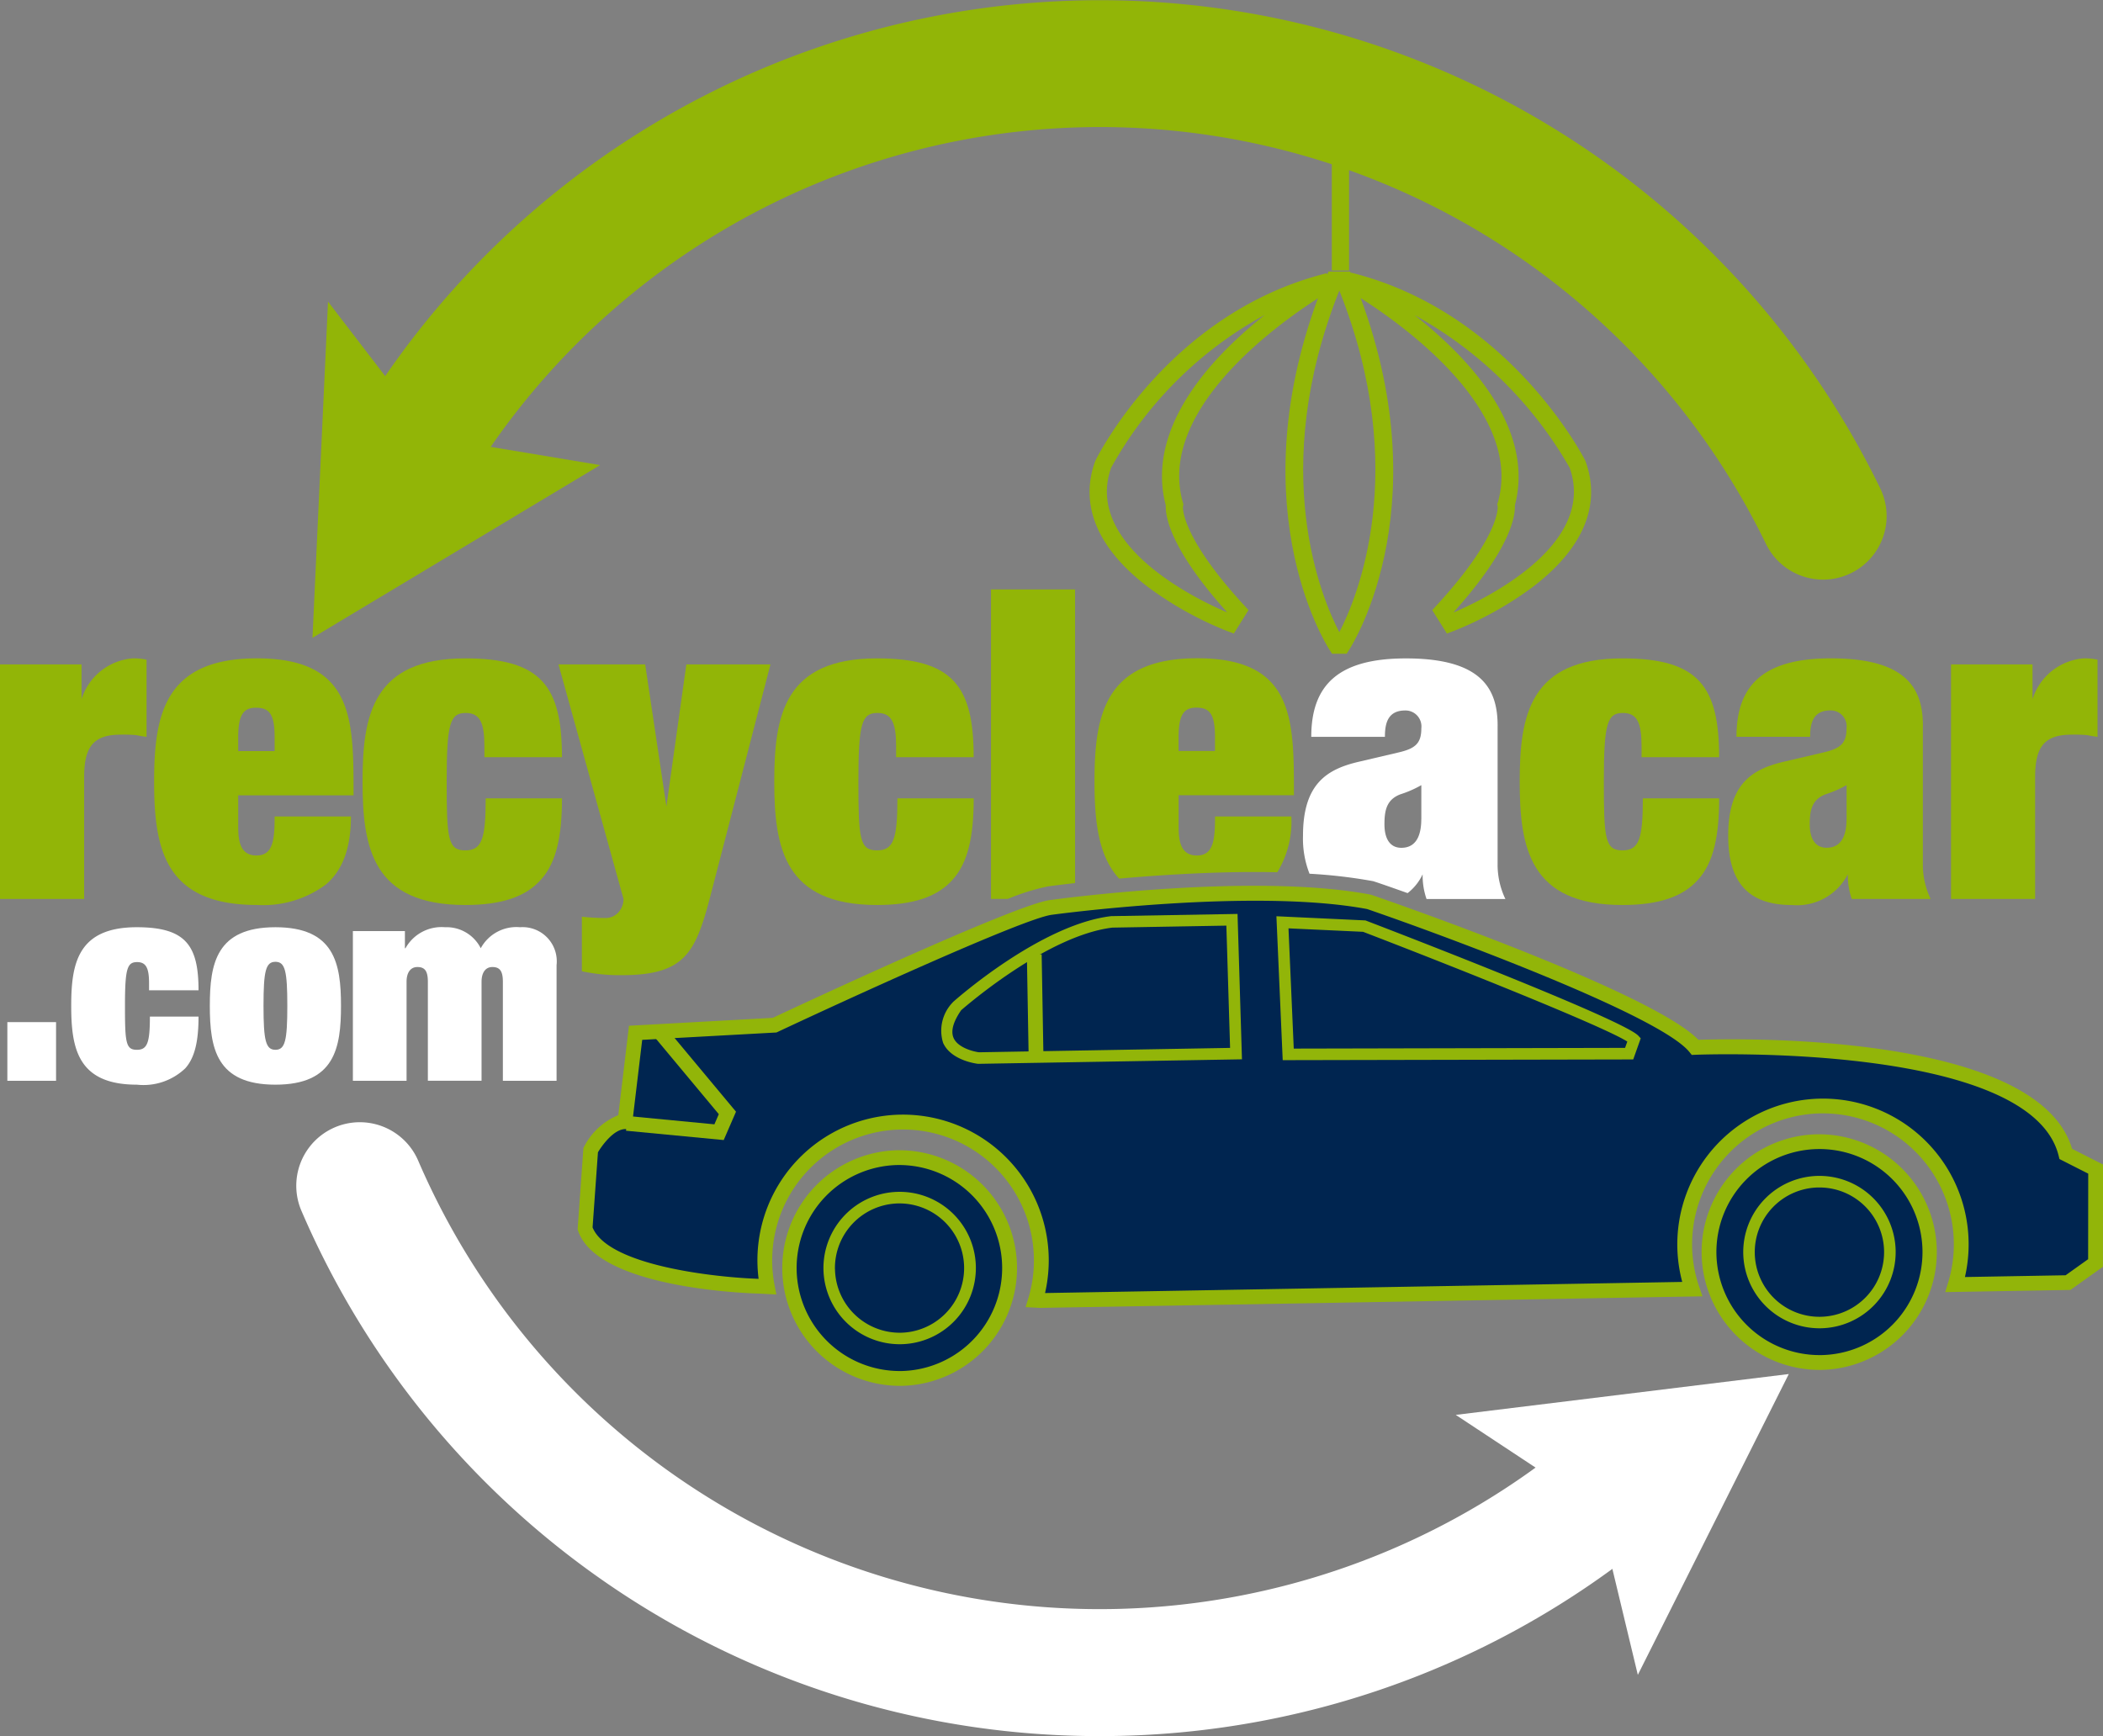 <svg xmlns="http://www.w3.org/2000/svg" width="151.329" height="124.943" viewBox="0 0 151.329 124.943"><rect x="0" y="0" width="151.329" height="124.943" fill="#808080" stroke="none"/><g transform="translate(0 0)"><g transform="translate(-457.332 -76.143)"><path d="M847.253,225.043V208.167h5.865v2.5a4.216,4.216,0,0,1,3.65-2.932,4.366,4.366,0,0,1,1.029.093v5.553c-.219-.031-.468-.063-.749-.125a10.528,10.528,0,0,0-1.154-.031c-2.09,0-2.59,1.092-2.59,3.088v8.734h-6.052" transform="translate(-249.528 -84.209)" fill="#92b507"/><path d="M457.332,225.043V208.167H463.2v2.5a4.216,4.216,0,0,1,3.65-2.932,4.366,4.366,0,0,1,1.029.093v5.553c-.219-.031-.468-.063-.749-.125a10.525,10.525,0,0,0-1.154-.031c-2.09,0-2.589,1.092-2.589,3.088v8.734h-6.052" transform="translate(0 -84.209)" fill="#92b507"/><path d="M538.563,214.843v-.78c0-1.684-.312-2.4-1.342-2.4-1.123,0-1.373.718-1.373,4.929,0,4.149.094,4.96,1.342,4.96,1.185,0,1.466-.811,1.466-3.743h5.49c0,2.713-.405,4.616-1.5,5.833-1.092,1.248-2.838,1.841-5.458,1.841-6.676,0-7.393-4.118-7.393-8.89,0-4.742.717-8.859,7.393-8.859,5.521,0,6.956,2.059,6.956,7.112h-5.584" transform="translate(-46.374 -84.209)" fill="#92b507"/><path d="M573.625,225.819l-4.679-16.876h6.239l1.528,10.232,1.435-10.232H584.2l-4.336,16.72c-1.06,4.024-1.809,5.646-6.363,5.646a12.984,12.984,0,0,1-2.87-.28V227.1a13.613,13.613,0,0,0,1.591.093,1.251,1.251,0,0,0,1.092-.468,1.448,1.448,0,0,0,.312-.9" transform="translate(-71.427 -84.985)" fill="#92b507"/><path d="M494.187,217.588V219.8c0,.9.062,2.121,1.31,2.121,1.185,0,1.311-1.091,1.311-2.807h5.49c0,2.308-.624,3.9-1.809,4.9a7.581,7.581,0,0,1-4.96,1.467c-6.676,0-7.393-4.118-7.393-8.89,0-4.742.717-8.859,7.393-8.859,6.894,0,6.957,4.3,6.957,9.576v.281h-8.3m2.621-3.182v-1c0-1.653-.374-2.121-1.342-2.121-.874,0-1.279.468-1.279,2.121v1Z" transform="translate(-19.713 -84.209)" fill="#92b507" fill-rule="evenodd"/><path d="M620.846,214.843v-.78c0-1.684-.313-2.4-1.342-2.4-1.123,0-1.373.718-1.373,4.929,0,4.149.094,4.96,1.342,4.96,1.185,0,1.466-.811,1.466-3.743h5.49c0,2.713-.406,4.616-1.5,5.833-1.092,1.248-2.839,1.841-5.459,1.841-6.675,0-7.393-4.118-7.393-8.89,0-4.742.718-8.859,7.393-8.859,5.521,0,6.956,2.059,6.956,7.112h-5.583" transform="translate(-99.03 -84.209)" fill="#92b507"/><path d="M655.387,216.228V193.956h6.051v21.135c-1.218.137-1.941.237-1.941.237a15.7,15.7,0,0,0-2.893.9h-1.217" transform="translate(-126.744 -75.394)" fill="#92b507"/><path d="M769.825,214.843v-.78c0-1.684-.313-2.4-1.342-2.4-1.123,0-1.373.718-1.373,4.929,0,4.149.094,4.96,1.342,4.96,1.185,0,1.466-.811,1.466-3.743h5.49c0,2.713-.405,4.616-1.5,5.833-1.092,1.248-2.839,1.841-5.459,1.841-6.676,0-7.393-4.118-7.393-8.89,0-4.742.718-8.859,7.393-8.859,5.521,0,6.956,2.059,6.956,7.112h-5.583" transform="translate(-194.368 -84.209)" fill="#92b507"/><path d="M726.255,219.3v-2.442a7.824,7.824,0,0,1-1.5.657c-1,.376-1.154,1.159-1.154,2.161s.374,1.691,1.217,1.691c1.185,0,1.434-1.1,1.434-2.067m5.491-6.716v9.969a5.727,5.727,0,0,0,.561,2.5H726.63a5.155,5.155,0,0,1-.281-1.778,3.681,3.681,0,0,1-1.082,1.353c-1.473-.526-2.42-.847-2.488-.861a36.94,36.94,0,0,0-4.57-.534,6.932,6.932,0,0,1-.469-2.738c0-3.758,1.747-4.792,4.024-5.323l2.807-.658c1.248-.282,1.684-.658,1.684-1.742a1.149,1.149,0,0,0-1.154-1.289c-1.279,0-1.466.952-1.466,1.9h-5.3c0-3.774,2-5.646,6.8-5.646C730.653,207.731,731.745,209.977,731.745,212.579Z" transform="translate(-166.646 -84.209)" fill="#fff" fill-rule="evenodd"/><path d="M682.13,217.588V219.8c0,.9.062,2.121,1.31,2.121,1.186,0,1.311-1.091,1.311-2.807h5.49a6.989,6.989,0,0,1-1.011,4.013c-2.77-.061-5.6.046-8.1.206-1.172.075-2.278.162-3.28.251-1.529-1.651-1.773-4.212-1.773-7,0-4.742.717-8.859,7.393-8.859,6.893,0,6.957,4.3,6.957,9.576v.281h-8.3m2.62-3.182v-1c0-1.653-.374-2.121-1.341-2.121-.873,0-1.279.468-1.279,2.121v1Z" transform="translate(-139.986 -84.209)" fill="#92b507" fill-rule="evenodd"/><path d="M680.969,282.7l-8.114.142a9.949,9.949,0,1,0-18.933.33l-46.905.819-.349-.018a9.949,9.949,0,1,0-19.3-.98l-.525-.027s-11.271-.3-12.589-4.161l.4-5.64s1.091-2.021,2.467-2.046l.765-6.4,10-.55s17.381-8.169,19.879-8.473c0,0,14.485-2,22.9-.4,0,0,20.778,7.137,23.465,10.47,0,0,24.515-1.054,26.67,7.67l2.147,1.09-.007,6.759-1.978,1.411" transform="translate(-74.826 -114.256)" fill="#002550"/><path d="M606.05,283.569,605,283.515l.2-.651a9.417,9.417,0,1,0-18.263-.927l.128.667-1.2-.062c-1.178-.032-11.667-.431-13.066-4.52l-.035-.1.418-5.862.054-.1a4.793,4.793,0,0,1,2.456-2.26l.769-6.436,10.347-.569c1.526-.716,17.464-8.174,19.947-8.476.587-.081,14.659-1.989,23.062-.394l.074.019c.837.288,20.165,6.954,23.522,10.432,2.749-.095,24.409-.564,26.891,7.844l2.227,1.13-.008,7.36-2.335,1.666-9.012.157.213-.7a9.425,9.425,0,0,0-9.009-12.163h-.166a9.425,9.425,0,0,0-8.745,12.474l.238.692Zm-9.865-13.909A10.491,10.491,0,0,1,606.4,282.5l45.851-.8a10.49,10.49,0,0,1,9.944-13.191,10.483,10.483,0,0,1,10.663,10.3,10.506,10.506,0,0,1-.264,2.539l7.244-.127,1.621-1.156.007-6.158-2.072-1.052-.058-.237c-2.027-8.2-25.889-7.277-26.13-7.266l-.269.011-.169-.209c-2.12-2.63-17.42-8.305-23.186-10.288-8.237-1.548-22.546.391-22.689.411-1.989.242-14.913,6.166-19.726,8.427l-.094.044-9.661.531-.767,6.414-.464.008c-.809.014-1.649,1.154-1.954,1.671l-.386,5.405c1.114,2.762,8.864,3.6,11.947,3.7a10.541,10.541,0,0,1-.083-1.151A10.481,10.481,0,0,1,596,269.661Z" transform="translate(-73.868 -113.299)" fill="#92b509"/><path d="M816.727,212.579v9.969a5.722,5.722,0,0,0,.561,2.5h-5.677a5.155,5.155,0,0,1-.281-1.778,4.108,4.108,0,0,1-4.024,2.215c-3.213,0-4.585-1.716-4.585-4.995,0-3.758,1.747-4.792,4.024-5.323l2.807-.658c1.248-.282,1.685-.658,1.685-1.742a1.15,1.15,0,0,0-1.154-1.289c-1.279,0-1.466.952-1.466,1.9h-5.3c0-3.774,2-5.646,6.8-5.646,5.521,0,6.614,2.246,6.614,4.848m-5.49,6.716v-2.442a7.843,7.843,0,0,1-1.5.657c-1,.376-1.154,1.159-1.154,2.161s.374,1.691,1.217,1.691C810.988,221.363,811.237,220.266,811.237,219.3Z" transform="translate(-221.03 -84.209)" fill="#92b507" fill-rule="evenodd"/><path d="M589.471,289.852l-7.03-.672.1-1.06,6.26.6.317-.731-4.52-5.424.818-.681,4.94,5.927Z" transform="translate(-80.062 -131.661)" fill="#92b509"/><path d="M648.067,269.6l-.027,0c-.079-.009-1.936-.229-2.511-1.506a2.921,2.921,0,0,1,.651-2.873l.063-.071c.256-.228,6.318-5.584,11.386-6.18l.041,0,9.044-.158.319,10.463Zm-1.236-3.864c-.583.841-.766,1.517-.545,2.012.308.687,1.4.966,1.822,1.021l18.07-.315-.268-8.8-8.2.143C653.095,260.351,647.337,265.3,646.831,265.738Zm23.134,3.6-.453-10.357,6.408.3.062.024c3.088,1.185,18.541,7.155,19.576,8.278l.17.184-.54,1.519Zm.416-9.486.379,8.654,23.841-.052.161-.453c-1.659-1.071-12.3-5.321-19.015-7.9Z" transform="translate(-120.331 -116.895)" fill="#92b509"/><rect width="1.065" height="7.134" transform="translate(531.224 144.845) rotate(-1)" fill="#92b509"/><path d="M615.064,315.615a7.946,7.946,0,1,1,8.084,7.807,7.944,7.944,0,0,1-8.084-7.807" transform="translate(-100.939 -148.075)" fill="#002550"/><path d="M622.062,323.01a8.479,8.479,0,0,1-.148-16.956h.148a8.479,8.479,0,0,1,.149,16.956Zm0-15.892h-.13a7.411,7.411,0,0,0-7.282,7.541h0a7.425,7.425,0,0,0,7.412,7.285h.131a7.414,7.414,0,0,0-.131-14.826Z" transform="translate(-99.993 -147.13)" fill="#92b509"/><path d="M627.386,325.339a5.492,5.492,0,0,1-5.483-5.388h0a5.484,5.484,0,1,1,5.578,5.387Zm-4.653-5.4a4.661,4.661,0,0,0,4.653,4.572h.081a4.653,4.653,0,0,0-.082-9.305H627.3a4.652,4.652,0,0,0-4.571,4.733Z" transform="translate(-105.316 -152.454)" fill="#92b509"/><path d="M798.886,312.428a7.946,7.946,0,1,1,8.084,7.807,7.944,7.944,0,0,1-8.084-7.807" transform="translate(-218.575 -146.036)" fill="#002550"/><path d="M805.883,319.822a8.491,8.491,0,0,1-8.476-8.331h0a8.477,8.477,0,0,1,8.328-8.625h.148a8.479,8.479,0,0,1,.149,16.956Zm-7.412-8.35a7.425,7.425,0,0,0,7.412,7.285h.131a7.415,7.415,0,1,0-7.543-7.284Z" transform="translate(-217.628 -145.09)" fill="#92b509"/><path d="M811.209,322.152a5.491,5.491,0,0,1-5.482-5.388h0a5.484,5.484,0,1,1,5.578,5.387Zm-4.653-5.4a4.653,4.653,0,1,0,4.652-4.734h-.082a4.653,4.653,0,0,0-4.57,4.733Z" transform="translate(-222.953 -150.414)" fill="#92b509"/><path d="M685.467,156.614l-.475-.178a25.117,25.117,0,0,1-5.683-3.158c-3.644-2.766-4.966-5.9-3.823-9.055l.027-.063c.215-.435,5.389-10.678,16.64-13.477l.452,1.142c-.131.073-13.052,7.4-10.807,15.346l.043.153-.036.154h0s-.218,2.083,4.4,7.1l.319.347Zm-8.828-11.934c-1.986,5.6,6.243,9.516,8.323,10.4l.009-.015c-4.189-4.658-4.439-7-4.4-7.681-.982-3.686.692-7.735,4.849-11.72.764-.733,1.544-1.4,2.286-1.989A27.958,27.958,0,0,0,676.639,144.68ZM700.8,156.614l-1.054-1.685.319-.347c4.621-5.03,4.394-7.11,4.391-7.131l-.036-.154.049-.126c2.246-7.953-10.878-15.313-11.01-15.386l.449-1.143c11.245,2.8,16.618,13.075,16.84,13.511l.031.071c1.144,3.158-.179,6.289-3.823,9.055a25.118,25.118,0,0,1-5.683,3.158Zm.5-1.544.01.015c2.079-.888,10.306-4.805,8.324-10.4A28.9,28.9,0,0,0,698.477,133.7c.734.579,1.5,1.231,2.258,1.945,4.226,4,5.936,8.056,4.954,11.744C705.73,148.068,705.48,150.412,701.291,155.07Z" transform="translate(-139.351 -34.876)" fill="#92b507"/><path d="M718.637,136.786h-1.047l-.183-.283c-.282-.435-6.837-10.845-.231-26.839l.158-.383h1.56l.158.383c6.606,15.994.051,26.4-.231,26.839Zm-.524-26.138c-5.181,13.026-1.232,22.231,0,24.589C719.339,132.875,723.283,123.647,718.113,110.648Zm.7-1.447h-1.239V97.387h1.239Z" transform="translate(-164.405 -13.595)" fill="#92b507"/><rect width="3.505" height="4.222" transform="translate(457.861 149.704)" fill="#fff"/><path d="M477.161,266.019h3.565c0-3.226-.916-4.54-4.441-4.54-4.262,0-4.72,2.628-4.72,5.655,0,3.047.458,5.676,4.72,5.676a4.358,4.358,0,0,0,3.485-1.175c.7-.777.956-1.991.956-3.724h-3.5c0,1.872-.18,2.39-.936,2.39-.8,0-.857-.518-.857-3.166,0-2.688.159-3.146.876-3.146.657,0,.857.458.857,1.533v.5" transform="translate(-9.108 -118.605)" fill="#fff"/><path d="M503.13,267.134c0-2.509.159-3.166.857-3.166s.856.657.856,3.166-.159,3.166-.856,3.166-.857-.657-.857-3.166m.857-5.655c-4.262,0-4.72,2.628-4.72,5.655,0,3.047.458,5.676,4.72,5.676s4.719-2.628,4.719-5.676C508.706,264.107,508.248,261.479,503.987,261.479Z" transform="translate(-26.836 -118.605)" fill="#fff" fill-rule="evenodd"/><path d="M538.654,272.531h3.863v-8.324a2.46,2.46,0,0,0-2.628-2.728,2.918,2.918,0,0,0-2.828,1.513,2.752,2.752,0,0,0-2.569-1.513,2.969,2.969,0,0,0-2.848,1.513h-.04v-1.235h-3.744v10.773h3.863V265.4c0-.617.259-1.056.777-1.056.5,0,.756.239.756,1.056v7.129h3.863V265.4c0-.617.259-1.056.777-1.056.5,0,.757.239.757,1.056v7.129" transform="translate(-45.135 -118.605)" fill="#fff"/><path d="M635.354,117.857a4.572,4.572,0,0,1-4.113-2.57,53.271,53.271,0,0,0-92.342-6.13,4.572,4.572,0,1,1-7.622-5.049,62.428,62.428,0,0,1,108.184,7.175,4.573,4.573,0,0,1-4.106,6.575Z" transform="translate(-46.833)" fill="#92b507"/><path d="M574.33,344.624a62.443,62.443,0,0,1-57.413-37.8,4.572,4.572,0,0,1,8.4-3.614,53.391,53.391,0,0,0,84.944,18.4,4.572,4.572,0,0,1,6.152,6.764A62.41,62.41,0,0,1,574.33,344.624Z" transform="translate(-37.893 -143.537)" fill="#fff"/><path d="M772.237,350.788l-23.965,2.94,10.231,6.757,2.871,11.953,10.863-21.65" transform="translate(-186.186 -175.758)" fill="#fff"/><path d="M519.775,160.632l20.7-12.433-12.095-2.012-7.484-9.752-1.118,24.2" transform="translate(-39.96 -38.584)" fill="#92b507"/></g></g></svg>
